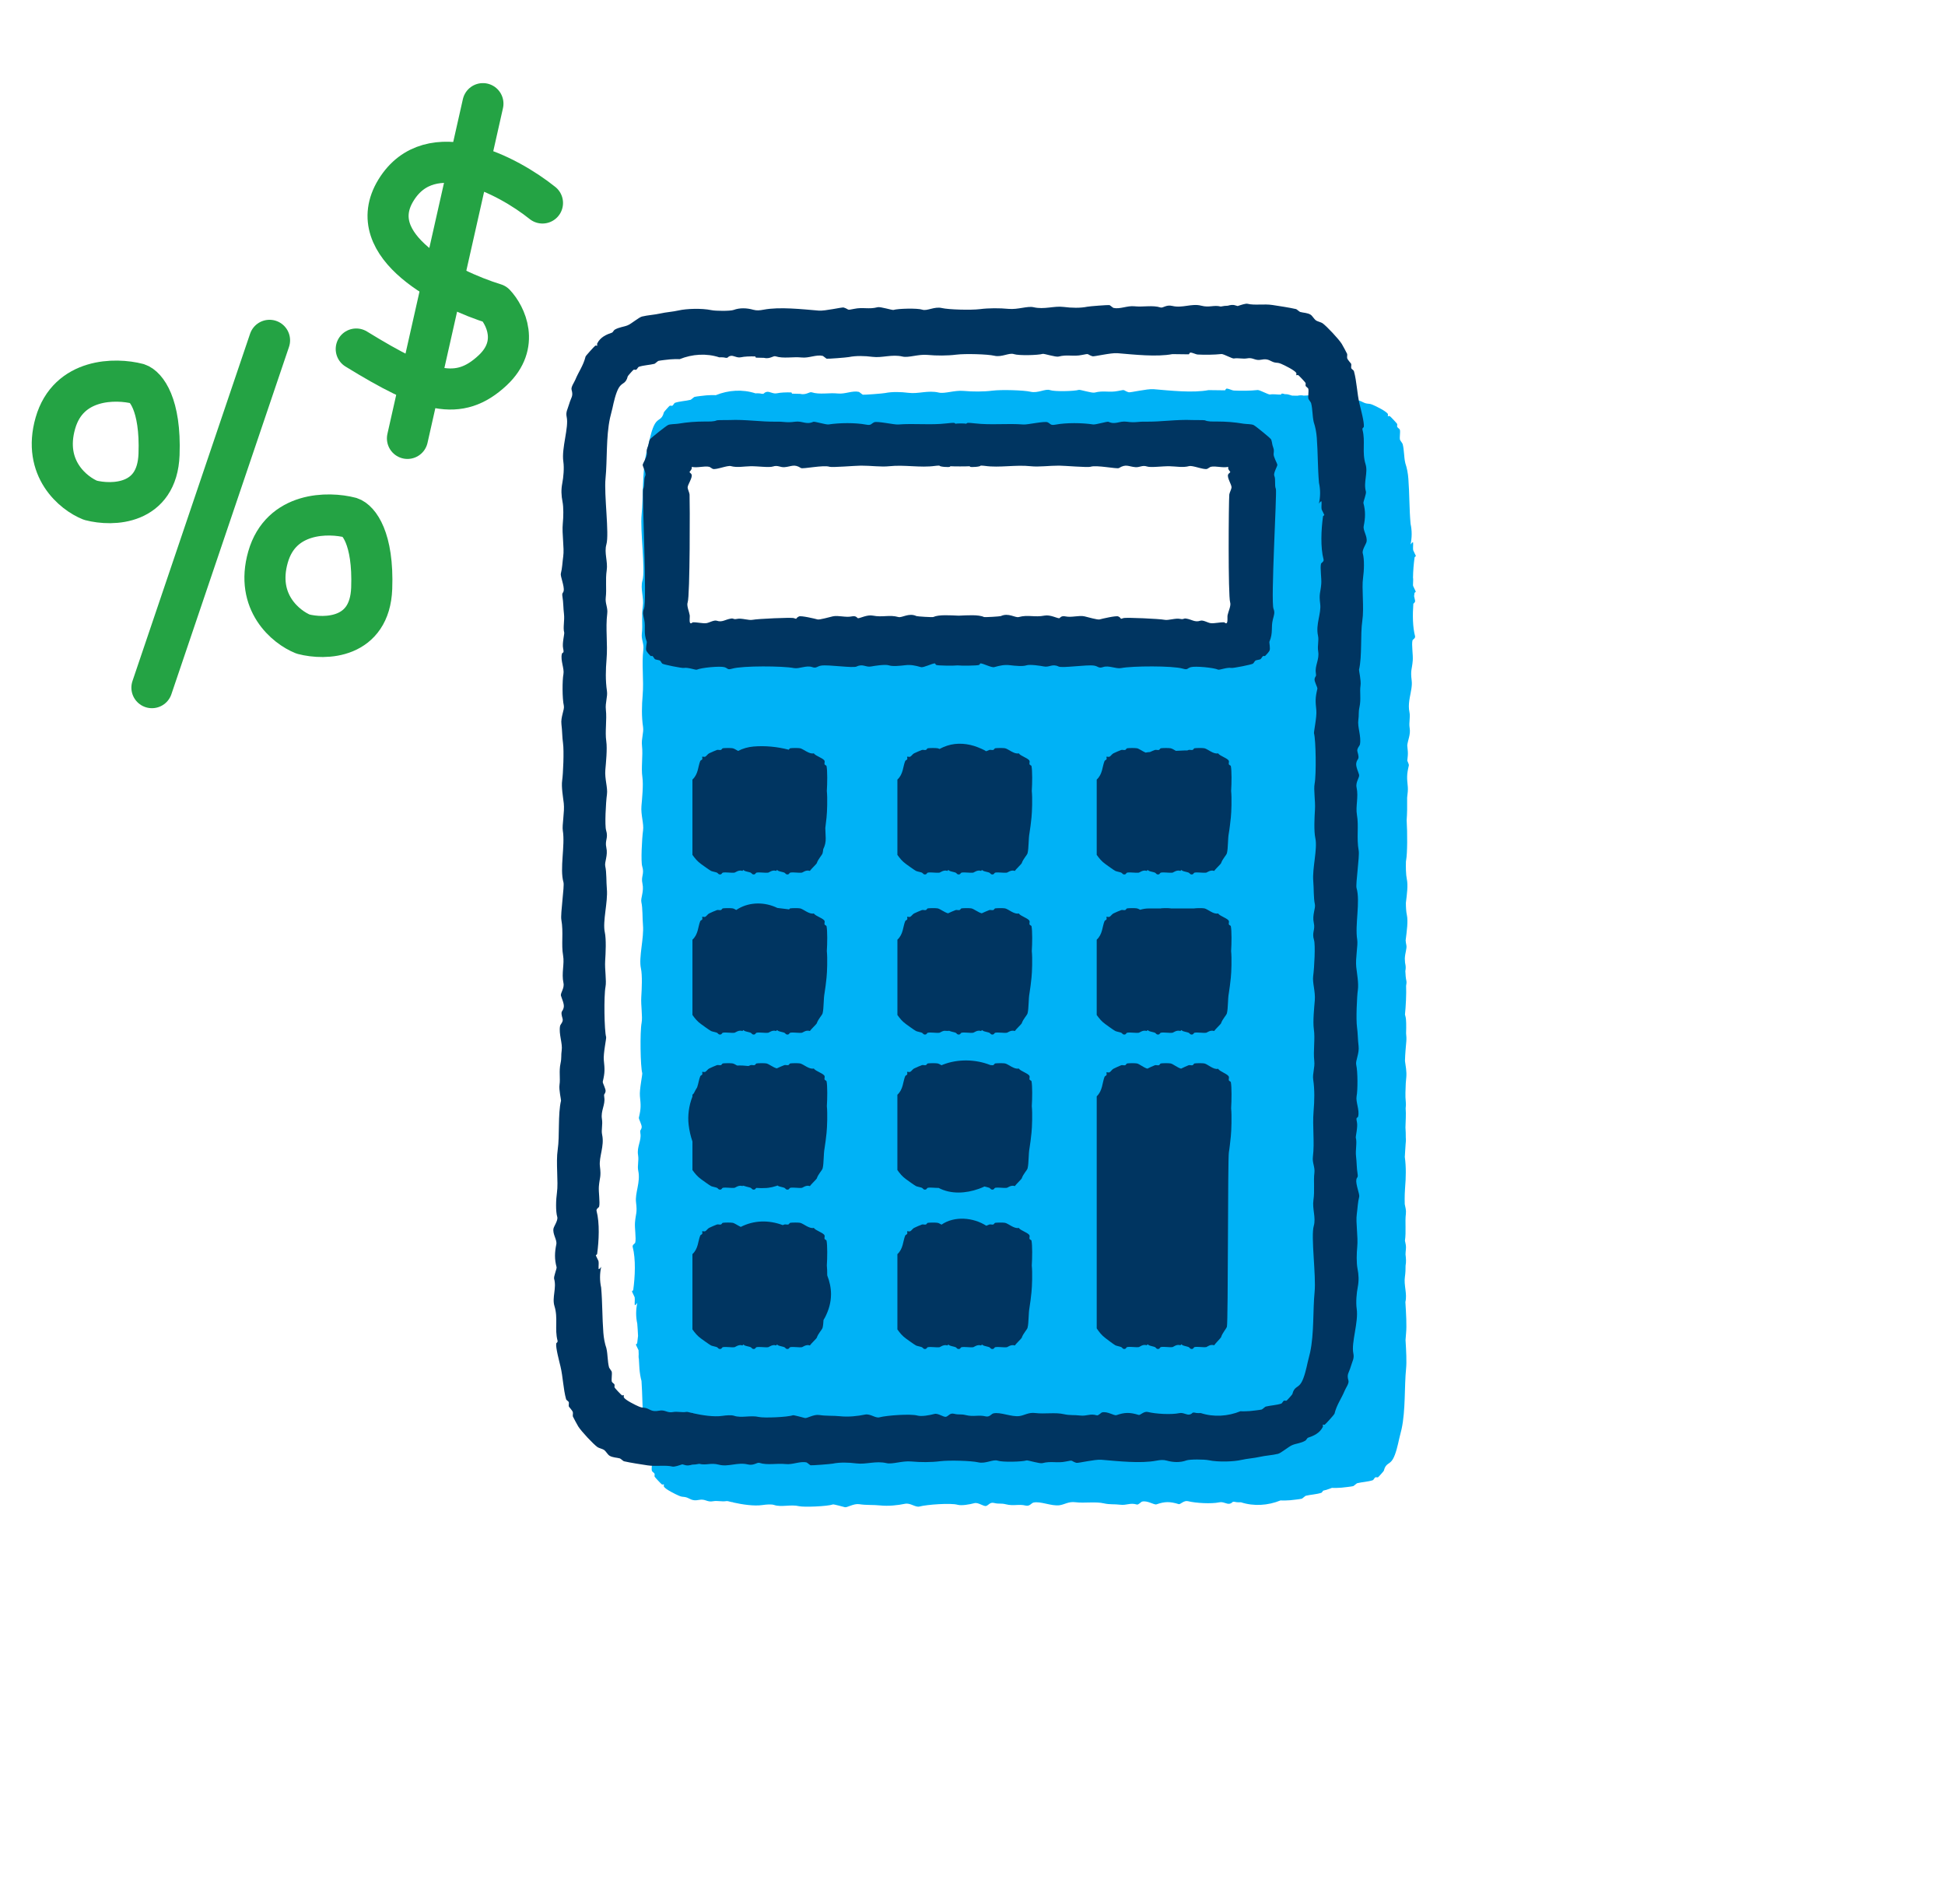 <svg width="142" height="139" viewBox="0 0 142 139" fill="none" xmlns="http://www.w3.org/2000/svg">
<g clip-path="url(#clip0_4151_908)">
<g clip-path="url(#clip1_4151_908)">
<path d="M103.163 42.657C103.163 42.646 103.163 42.633 103.162 42.622C103.162 42.48 103.182 42.324 103.166 42.189C103.164 42.189 103.161 42.189 103.16 42.189C103.167 41.666 103.213 41.139 103.276 40.687C103.282 40.647 103.371 40.616 103.37 40.582C103.37 40.557 103.182 40.209 103.173 40.164C103.143 39.993 103.187 39.77 103.165 39.587C103.087 39.581 103.028 39.691 102.978 39.755C103.09 39.247 103.091 38.741 102.982 38.234C102.885 37.141 102.906 36.039 102.821 34.944C102.791 34.548 102.721 34.169 102.6 33.813C102.489 33.34 102.523 32.866 102.404 32.412C102.392 32.366 102.217 32.139 102.209 32.1C102.166 31.893 102.25 31.554 102.2 31.366C102.184 31.308 102.022 31.216 102.006 31.158C101.987 31.094 102.021 31.013 102.003 30.949C101.992 30.909 101.521 30.408 101.469 30.377C101.424 30.35 101.344 30.398 101.326 30.378C101.308 30.359 101.35 30.27 101.324 30.22C101.223 30.028 100.478 29.66 100.216 29.549C99.978 29.448 99.935 29.493 99.737 29.448C99.435 29.38 99.301 29.139 98.778 29.247C98.29 29.347 98.189 29.062 97.725 29.152C97.429 29.208 97.064 29.104 96.769 29.16C96.65 29.183 96.054 28.843 95.874 28.834C95.653 28.858 95.416 28.872 95.179 28.88C95.065 28.852 94.927 28.845 94.736 28.884C94.731 28.885 94.726 28.886 94.721 28.887C94.587 28.887 94.457 28.884 94.333 28.88C94.162 28.837 94.027 28.76 93.803 28.774C93.725 28.747 93.648 28.726 93.576 28.73C93.55 28.757 93.528 28.782 93.512 28.805C93.255 28.812 92.968 28.751 92.727 28.798C92.609 28.821 92.012 28.481 91.832 28.471C91.267 28.532 90.599 28.535 90.097 28.509C89.919 28.499 89.712 28.358 89.533 28.368C89.487 28.416 89.453 28.458 89.442 28.493L88.234 28.478C87.081 28.696 85.443 28.512 84.216 28.41C83.756 28.372 82.514 28.67 82.402 28.636C81.959 28.498 82.233 28.41 81.636 28.538C80.993 28.675 80.564 28.486 79.916 28.658C79.725 28.709 78.853 28.432 78.766 28.459C78.438 28.562 77.011 28.597 76.663 28.478C76.308 28.357 75.78 28.726 75.23 28.596C74.749 28.483 73.114 28.434 72.456 28.517C71.802 28.599 71.016 28.597 70.352 28.536C69.689 28.474 68.969 28.759 68.537 28.657C67.754 28.472 67.049 28.767 66.338 28.677C65.762 28.604 65.13 28.588 64.617 28.692C64.446 28.727 63.078 28.832 62.993 28.813C62.96 28.805 62.736 28.613 62.704 28.606C62.23 28.498 61.695 28.781 61.175 28.725C60.535 28.656 59.838 28.824 59.261 28.638C59.087 28.582 58.856 28.862 58.402 28.75L57.823 28.736C57.812 28.701 57.796 28.673 57.778 28.647C57.384 28.635 56.997 28.651 56.725 28.709C56.418 28.773 56.196 28.551 55.959 28.611C55.703 28.676 55.864 28.81 55.483 28.72C55.437 28.71 55.266 28.708 55.153 28.713C54.218 28.407 53.181 28.471 52.256 28.848C52.143 28.833 51.668 28.848 51.563 28.861C51.379 28.882 50.878 28.931 50.704 28.973C50.671 28.981 50.452 29.178 50.419 29.185C50.049 29.277 49.647 29.284 49.275 29.405C49.222 29.423 49.139 29.599 49.087 29.617C49.028 29.636 48.954 29.599 48.895 29.619C48.867 29.628 48.479 30.063 48.471 30.094C48.325 30.683 48.059 30.521 47.812 30.939C47.593 31.31 47.441 32.002 47.353 32.411C47.306 32.631 47.219 32.926 47.172 33.146C46.874 34.541 46.978 36.215 46.845 37.552C46.726 38.745 47.128 41.596 46.906 42.374C46.733 42.981 47.026 43.627 46.93 44.261C46.826 44.96 46.936 45.63 46.86 46.254C46.808 46.674 47.023 46.986 46.971 47.406C46.834 48.523 47.015 49.603 46.918 50.761C46.855 51.507 46.834 52.305 46.948 53.068C47.01 53.489 46.812 53.92 46.87 54.431C46.953 55.178 46.796 56.028 46.9 56.737C46.982 57.3 46.874 58.329 46.831 58.835C46.776 59.483 47.017 60.128 46.949 60.617C46.865 61.216 46.781 62.895 46.886 63.238C47.065 63.814 46.782 63.962 46.903 64.496C47.034 65.084 46.755 65.558 46.825 65.859C46.928 66.313 46.895 67.005 46.942 67.536C47.026 68.477 46.619 69.891 46.791 70.682C46.904 71.199 46.855 72.192 46.818 72.779C46.779 73.401 46.928 74.215 46.842 74.666C46.714 75.333 46.754 77.87 46.889 78.335C46.916 78.426 46.673 79.542 46.719 80.013C46.785 80.684 46.808 80.892 46.643 81.586C46.617 81.695 46.892 82.129 46.844 82.319C46.783 82.557 46.706 82.445 46.754 82.738C46.841 83.268 46.484 83.715 46.583 84.312C46.654 84.744 46.518 85.1 46.597 85.465C46.778 86.295 46.347 87.083 46.436 87.773C46.536 88.566 46.413 88.565 46.359 89.242C46.326 89.649 46.454 90.387 46.378 90.709C46.359 90.788 46.148 90.864 46.191 91.025C46.425 91.912 46.364 93.21 46.231 94.17C46.225 94.211 46.136 94.241 46.137 94.276C46.137 94.301 46.325 94.649 46.334 94.694C46.364 94.865 46.32 95.088 46.341 95.27C46.418 95.276 46.476 95.171 46.526 95.107C46.526 95.109 46.526 95.112 46.527 95.114C46.416 95.618 46.416 96.122 46.525 96.623C46.551 96.921 46.568 97.221 46.582 97.52C46.564 97.705 46.543 97.884 46.519 98.053C46.513 98.094 46.424 98.124 46.425 98.159C46.425 98.183 46.595 98.497 46.619 98.567C46.622 98.662 46.626 98.759 46.629 98.854C46.624 98.957 46.618 99.06 46.629 99.153C46.633 99.153 46.636 99.153 46.64 99.153C46.652 99.406 46.665 99.661 46.684 99.914C46.709 100.224 46.757 100.525 46.835 100.812C46.904 101.805 46.896 102.802 46.973 103.796C47.004 104.191 47.073 104.571 47.194 104.927C47.305 105.399 47.271 105.874 47.39 106.328C47.402 106.374 47.577 106.6 47.585 106.64C47.628 106.846 47.544 107.186 47.594 107.374C47.61 107.432 47.772 107.524 47.788 107.582C47.806 107.646 47.773 107.727 47.791 107.791C47.802 107.83 48.273 108.332 48.325 108.363C48.37 108.39 48.45 108.342 48.468 108.362C48.486 108.381 48.444 108.469 48.47 108.519C48.571 108.712 49.316 109.08 49.578 109.191C49.816 109.292 49.859 109.247 50.057 109.292C50.359 109.36 50.493 109.6 51.016 109.493C51.504 109.393 51.605 109.677 52.069 109.588C52.365 109.531 52.73 109.636 53.025 109.579C53.102 109.565 53.209 109.599 53.323 109.628C53.385 109.644 53.448 109.658 53.511 109.661C53.522 109.668 53.534 109.673 53.544 109.681C54.178 109.824 55.053 109.958 55.654 109.868C55.943 109.825 56.322 109.795 56.514 109.861C57.043 110.041 57.727 109.806 58.333 109.949C58.681 110.032 60.402 109.968 60.817 109.821C60.869 109.803 61.63 110.007 61.68 110.023C61.832 110.072 62.323 109.742 62.73 109.804C63.267 109.887 63.748 109.84 64.26 109.895C64.852 109.959 65.547 109.885 66.075 109.774C66.466 109.693 66.833 110.053 67.13 109.974C67.671 109.83 69.414 109.706 69.901 109.844C70.199 109.929 70.777 109.825 71.142 109.728C71.426 109.653 71.815 109.993 72.005 109.93C72.179 109.872 72.277 109.642 72.576 109.715C72.954 109.808 73.061 109.717 73.438 109.812C74.006 109.955 74.372 109.78 74.874 109.903C75.178 109.978 75.295 109.725 75.444 109.688C75.949 109.563 76.776 109.966 77.359 109.88C77.724 109.826 78.019 109.598 78.504 109.66C79.186 109.746 79.967 109.596 80.608 109.746C81.01 109.84 81.362 109.79 81.756 109.84C82.28 109.906 82.487 109.678 83 109.828C83.114 109.862 83.308 109.632 83.379 109.615C83.779 109.516 84.261 109.874 84.433 109.815C85.035 109.608 85.398 109.598 86.059 109.8C86.174 109.835 86.43 109.512 86.726 109.584C87.308 109.727 88.432 109.792 89.022 109.668C89.328 109.603 89.551 109.825 89.788 109.766C90.044 109.7 89.883 109.567 90.264 109.656C90.309 109.667 90.48 109.669 90.594 109.664C91.529 109.969 92.566 109.906 93.491 109.528C93.603 109.544 94.079 109.528 94.184 109.516C94.367 109.495 94.869 109.446 95.043 109.403C95.076 109.396 95.295 109.199 95.327 109.191C95.698 109.1 96.1 109.092 96.472 108.971C96.507 108.959 96.556 108.877 96.6 108.817C96.669 108.801 96.737 108.783 96.804 108.763C96.82 108.763 96.837 108.763 96.852 108.758C96.855 108.758 96.861 108.752 96.868 108.744C96.995 108.705 97.121 108.661 97.244 108.611C97.357 108.626 97.832 108.611 97.937 108.598C98.121 108.576 98.622 108.528 98.796 108.486C98.829 108.478 99.048 108.281 99.081 108.273C99.451 108.182 99.853 108.174 100.225 108.053C100.278 108.036 100.36 107.859 100.413 107.842C100.472 107.823 100.546 107.859 100.605 107.84C100.633 107.83 101.021 107.396 101.029 107.364C101.175 106.775 101.441 106.938 101.687 106.52C101.907 106.149 102.059 105.457 102.147 105.048C102.194 104.828 102.281 104.533 102.328 104.313C102.626 102.917 102.522 101.243 102.655 99.907C102.705 99.409 102.664 98.624 102.615 97.821C102.625 97.645 102.638 97.473 102.655 97.307C102.708 96.772 102.657 95.906 102.604 95.041C102.751 94.447 102.476 93.818 102.57 93.199C102.611 92.923 102.619 92.651 102.618 92.385C102.671 92.12 102.647 91.849 102.614 91.574C102.618 91.45 102.625 91.327 102.64 91.206C102.669 90.974 102.617 90.776 102.572 90.575C102.671 89.884 102.564 89.221 102.64 88.605C102.671 88.346 102.603 88.129 102.557 87.901C102.551 87.66 102.549 87.418 102.557 87.173C102.569 87.031 102.575 86.888 102.579 86.747C102.58 86.731 102.581 86.715 102.583 86.698C102.644 85.974 102.665 85.199 102.562 84.457C102.567 84.337 102.573 84.218 102.583 84.097C102.598 83.913 102.612 83.724 102.62 83.534C102.64 83.377 102.65 83.215 102.633 83.044C102.635 82.797 102.627 82.549 102.609 82.303C102.62 81.83 102.66 81.349 102.623 80.91C102.642 80.756 102.65 80.596 102.632 80.427C102.584 79.995 102.617 79.528 102.632 79.075C102.646 78.903 102.661 78.748 102.671 78.624C102.706 78.216 102.623 77.811 102.574 77.444C102.585 76.934 102.643 76.362 102.671 76.023C102.689 75.823 102.677 75.624 102.655 75.43C102.673 74.894 102.668 74.393 102.615 74.222C102.596 74.163 102.584 74.109 102.574 74.059C102.633 73.508 102.684 72.516 102.656 71.962C102.683 71.823 102.699 71.702 102.676 71.601C102.63 71.399 102.612 71.148 102.6 70.887C102.627 70.74 102.647 70.585 102.597 70.363C102.59 70.329 102.584 70.297 102.579 70.264C102.575 70.166 102.57 70.071 102.563 69.979C102.575 69.567 102.728 69.232 102.675 68.998C102.651 68.894 102.635 68.775 102.623 68.65C102.706 67.959 102.814 67.254 102.709 66.777C102.66 66.554 102.642 66.242 102.64 65.911C102.719 65.265 102.806 64.621 102.709 64.176C102.691 64.092 102.677 63.996 102.667 63.891C102.659 63.77 102.65 63.649 102.644 63.533C102.637 63.325 102.638 63.104 102.644 62.887C102.647 62.854 102.652 62.824 102.658 62.794C102.751 62.306 102.755 60.814 102.697 59.869C102.731 59.454 102.742 58.828 102.732 58.226C102.771 57.934 102.799 57.637 102.781 57.447C102.715 56.776 102.692 56.567 102.857 55.873C102.87 55.818 102.805 55.678 102.744 55.529C102.777 55.27 102.797 55.016 102.781 54.846C102.764 54.675 102.75 54.534 102.741 54.408C102.786 54.005 102.995 53.625 102.916 53.148C102.845 52.717 102.981 52.36 102.902 51.995C102.839 51.701 102.851 51.413 102.89 51.132C102.906 51.06 102.918 50.987 102.926 50.911C103.003 50.48 103.112 50.069 103.064 49.687C102.964 48.894 103.087 48.895 103.141 48.219C103.174 47.812 103.046 47.074 103.122 46.752C103.141 46.673 103.352 46.597 103.309 46.435C103.134 45.773 103.124 44.881 103.185 44.072C103.251 44.013 103.338 43.943 103.309 43.834C103.283 43.733 103.26 43.626 103.24 43.514C103.25 43.438 103.259 43.364 103.269 43.291C103.275 43.25 103.364 43.219 103.363 43.185C103.363 43.16 103.175 42.812 103.166 42.767C103.161 42.732 103.158 42.696 103.157 42.658L103.163 42.657ZM91.182 45.132C91.268 45.432 91.03 45.992 90.98 46.312C90.945 46.54 91.062 47.304 90.728 46.961C90.401 46.931 89.954 47.082 89.647 47.032C89.433 46.997 89.074 46.725 88.853 46.813C88.43 46.982 88.203 46.697 87.751 46.614C87.531 46.574 87.579 46.72 87.287 46.644C86.921 46.549 86.369 46.806 86.053 46.725C85.726 46.64 83.066 46.489 82.862 46.573C82.54 46.704 82.78 46.598 82.465 46.419C82.305 46.328 81.223 46.625 81.009 46.694C80.852 46.745 80.095 46.482 79.829 46.41C79.405 46.298 78.821 46.537 78.357 46.416C77.995 46.322 77.929 46.581 77.862 46.584C77.702 46.592 77.163 46.243 76.725 46.342C75.933 46.522 75.442 46.238 74.717 46.473C74.442 46.562 73.915 46.056 73.318 46.385C73.253 46.42 72.067 46.506 72.003 46.47C71.585 46.235 70.695 46.314 70.031 46.347C69.37 46.314 68.481 46.235 68.056 46.47C67.992 46.506 66.808 46.42 66.744 46.385C66.158 46.056 65.614 46.562 65.342 46.473C64.624 46.238 64.124 46.522 63.338 46.342C62.904 46.242 62.353 46.591 62.193 46.584C62.127 46.58 62.069 46.322 61.704 46.416C61.236 46.536 60.661 46.298 60.232 46.41C59.963 46.481 59.197 46.745 59.043 46.694C58.831 46.624 57.76 46.328 57.596 46.419C57.275 46.599 57.511 46.704 57.193 46.573C56.991 46.49 54.327 46.64 53.997 46.725C53.679 46.806 53.135 46.549 52.765 46.644C52.471 46.719 52.525 46.574 52.303 46.614C51.847 46.696 51.611 46.981 51.194 46.813C50.976 46.725 50.607 46.997 50.392 47.032C50.084 47.083 49.642 46.931 49.313 46.961C48.968 47.304 49.112 46.54 49.084 46.312C49.045 45.992 48.826 45.432 48.922 45.132C49.11 44.549 49.1 35.907 49.071 35.25C49.065 35.101 48.93 34.774 48.921 34.621C48.906 34.359 49.326 33.705 49.228 33.41C49.2 33.327 49.062 33.218 49.066 33.181C49.07 33.154 49.298 32.931 49.24 32.712C49.661 32.84 50.221 32.603 50.611 32.713C50.658 32.726 50.84 32.889 50.891 32.905C51.163 32.992 52.025 32.559 52.293 32.647C52.766 32.8 53.295 32.669 53.814 32.657C54.386 32.645 55.264 32.797 55.562 32.682C55.95 32.533 56.118 32.773 56.469 32.741C57.009 32.691 57.209 32.416 57.755 32.823C57.893 32.927 59.516 32.521 59.975 32.705C60.172 32.785 62.001 32.603 62.42 32.601C63.175 32.597 63.984 32.737 64.623 32.656C65.823 32.504 67.044 32.816 68.202 32.625C68.311 32.607 68.422 32.6 68.533 32.599C68.544 32.718 69.275 32.755 69.333 32.714C69.351 32.701 69.37 32.681 69.391 32.658C69.647 32.681 70.622 32.681 70.88 32.658C70.9 32.681 70.918 32.701 70.936 32.714C70.992 32.755 71.725 32.718 71.739 32.599C71.851 32.599 71.962 32.607 72.07 32.625C73.221 32.816 74.454 32.504 75.648 32.656C76.285 32.737 77.098 32.599 77.852 32.601C78.27 32.603 80.094 32.785 80.294 32.705C80.758 32.521 82.368 32.927 82.51 32.823C83.07 32.416 83.26 32.69 83.798 32.741C84.149 32.773 84.325 32.533 84.707 32.682C85.001 32.797 85.884 32.644 86.456 32.657C86.975 32.669 87.5 32.8 87.977 32.647C88.247 32.559 89.095 32.992 89.37 32.905C89.421 32.889 89.61 32.725 89.657 32.713C90.051 32.603 90.602 32.84 91.027 32.712C90.962 32.931 91.183 33.155 91.185 33.181C91.189 33.218 91.046 33.326 91.016 33.41C90.907 33.703 91.305 34.359 91.281 34.621C91.266 34.774 91.12 35.101 91.109 35.25C91.057 35.908 91.008 44.549 91.175 45.132H91.182Z" fill="#00B2F6"/>
<path d="M99.562 38.401C99.683 37.796 99.701 37.332 99.541 36.725C99.517 36.635 99.767 36.041 99.722 35.884C99.527 35.211 99.889 34.51 99.697 33.892C99.421 33.009 99.698 32.226 99.474 31.378C99.437 31.241 99.558 31.21 99.567 31.168C99.623 30.877 99.338 29.826 99.258 29.493C99.071 28.712 99.061 27.869 98.845 27.086C98.829 27.027 98.667 26.935 98.651 26.878C98.628 26.79 98.671 26.653 98.647 26.564C98.639 26.531 98.387 26.27 98.355 26.147C98.332 26.058 98.374 25.921 98.351 25.833C98.341 25.792 98.008 25.18 97.959 25.103C97.743 24.755 96.865 23.817 96.554 23.595C96.457 23.526 96.17 23.459 96.073 23.389C95.941 23.295 95.813 23.055 95.685 22.973C95.457 22.828 95.154 22.839 94.917 22.771C94.875 22.758 94.663 22.572 94.628 22.564C94.101 22.444 93.427 22.347 92.903 22.265C92.29 22.17 91.596 22.303 91.085 22.177C90.94 22.141 90.596 22.264 90.361 22.341C90.3 22.327 90.24 22.311 90.182 22.291C89.999 22.229 89.807 22.268 89.638 22.317C89.478 22.316 89.32 22.338 89.128 22.377C88.604 22.245 88.308 22.474 87.695 22.314C86.999 22.133 86.325 22.512 85.592 22.333C85.137 22.223 84.906 22.503 84.733 22.446C84.156 22.259 83.459 22.427 82.819 22.358C82.3 22.302 81.764 22.585 81.291 22.477C81.258 22.47 81.034 22.278 81.001 22.271C80.916 22.252 79.547 22.355 79.377 22.391C78.864 22.497 78.232 22.48 77.656 22.406C76.945 22.316 76.241 22.611 75.457 22.427C75.025 22.325 74.305 22.61 73.642 22.548C72.978 22.485 72.192 22.484 71.538 22.567C70.88 22.649 69.246 22.601 68.764 22.487C68.214 22.357 67.685 22.726 67.332 22.605C66.983 22.486 65.557 22.522 65.228 22.625C65.142 22.651 64.269 22.375 64.078 22.426C63.43 22.598 63.002 22.408 62.358 22.546C61.76 22.674 62.034 22.585 61.592 22.448C61.482 22.413 60.238 22.712 59.778 22.674C58.551 22.572 56.913 22.387 55.76 22.605C55.468 22.66 55.247 22.683 54.995 22.612C54.532 22.481 54.018 22.456 53.561 22.625C53.32 22.715 52.256 22.707 51.935 22.64C51.223 22.491 50.105 22.532 49.544 22.662C49.11 22.762 48.637 22.786 48.209 22.884C47.784 22.981 47.28 23.005 46.873 23.106C46.647 23.162 46.099 23.633 45.83 23.745C45.531 23.869 45.212 23.874 44.877 24.068C44.813 24.105 44.739 24.262 44.689 24.279C44.274 24.418 43.83 24.608 43.599 25.076C43.574 25.126 43.618 25.213 43.601 25.233C43.584 25.253 43.502 25.206 43.458 25.234C43.398 25.272 42.764 25.973 42.751 26.027C42.582 26.706 42.245 27.128 42.007 27.712C41.926 27.91 41.673 28.251 41.729 28.448C41.871 28.936 41.7 28.984 41.551 29.498C41.438 29.89 41.292 30.072 41.373 30.443C41.539 31.207 40.984 32.716 41.128 33.695C41.198 34.173 41.135 34.84 41.052 35.268C40.96 35.749 40.977 36.162 41.069 36.631C41.15 37.038 41.135 37.753 41.089 38.203C41.013 38.975 41.209 39.988 41.12 40.614C41.06 41.037 41.051 41.472 40.945 41.873C40.897 42.055 41.215 42.788 41.153 43.129C41.117 43.32 41.013 43.243 41.062 43.549C41.137 44.007 41.12 44.373 41.174 44.806C41.233 45.283 41.09 45.822 41.191 46.169C41.221 46.27 41.032 46.961 41.111 47.323C41.208 47.769 41.063 47.562 41.02 47.742C40.909 48.21 41.21 48.81 41.135 49.209C41.049 49.654 41.044 50.986 41.164 51.515C41.229 51.8 40.922 52.337 40.99 52.88C41.051 53.355 41.041 53.816 41.104 54.241C41.187 54.813 41.111 56.517 41.043 56.967C40.972 57.442 41.113 58.222 41.16 58.643C41.23 59.272 41.024 60.235 41.09 60.636C41.268 61.718 40.851 63.422 41.138 64.409C41.218 64.682 40.907 66.718 40.982 67.136C41.15 68.075 40.964 68.925 41.111 69.756C41.219 70.374 40.983 71.041 41.136 71.748C41.225 72.159 40.894 72.479 40.957 72.693C41.019 72.907 41.205 73.288 41.158 73.53C41.085 73.919 40.883 73.713 41.074 74.37C41.138 74.59 40.912 74.775 40.889 74.896C40.781 75.487 41.085 76.167 41.008 76.677C40.951 77.054 41.013 77.207 40.924 77.622C40.797 78.208 40.921 78.708 40.848 79.195C40.795 79.548 40.972 80.289 40.959 80.347C40.722 81.34 40.867 82.906 40.718 83.914C40.574 84.879 40.775 86.272 40.662 87.059C40.589 87.565 40.557 88.402 40.685 88.84C40.754 89.077 40.44 89.52 40.409 89.681C40.33 90.093 40.682 90.499 40.615 90.832C40.494 91.438 40.475 91.902 40.636 92.509C40.66 92.599 40.41 93.193 40.455 93.35C40.65 94.022 40.288 94.724 40.48 95.342C40.756 96.225 40.479 97.008 40.703 97.856C40.74 97.993 40.618 98.024 40.61 98.066C40.554 98.357 40.839 99.407 40.918 99.741C41.106 100.522 41.115 101.365 41.331 102.148C41.348 102.206 41.51 102.299 41.526 102.355C41.549 102.444 41.506 102.581 41.529 102.67C41.538 102.703 41.79 102.964 41.822 103.087C41.845 103.176 41.802 103.312 41.825 103.401C41.836 103.442 42.168 104.053 42.218 104.131C42.434 104.479 43.312 105.417 43.623 105.639C43.72 105.708 44.007 105.774 44.104 105.844C44.236 105.939 44.364 106.179 44.492 106.26C44.72 106.406 45.023 106.395 45.26 106.463C45.302 106.476 45.513 106.662 45.549 106.67C46.075 106.79 46.75 106.887 47.274 106.969C47.887 107.064 48.581 106.931 49.092 107.057C49.237 107.093 49.582 106.97 49.816 106.893C49.877 106.907 49.937 106.923 49.995 106.943C50.178 107.005 50.37 106.966 50.539 106.917C50.699 106.918 50.857 106.896 51.049 106.857C51.573 106.989 51.869 106.76 52.482 106.92C53.178 107.101 53.852 106.722 54.585 106.9C55.04 107.011 55.271 106.731 55.444 106.788C56.021 106.974 56.718 106.806 57.357 106.875C57.876 106.932 58.413 106.649 58.886 106.756C58.919 106.764 59.143 106.956 59.175 106.963C59.261 106.982 60.629 106.878 60.799 106.843C61.312 106.737 61.945 106.753 62.52 106.827C63.231 106.918 63.936 106.623 64.72 106.807C65.151 106.909 65.872 106.624 66.535 106.686C67.199 106.749 67.985 106.75 68.638 106.667C69.297 106.584 70.931 106.633 71.412 106.747C71.963 106.876 72.492 106.507 72.845 106.628C73.194 106.748 74.62 106.712 74.949 106.609C75.035 106.582 75.908 106.859 76.099 106.808C76.746 106.636 77.175 106.825 77.819 106.688C78.417 106.56 78.143 106.649 78.585 106.786C78.695 106.821 79.939 106.522 80.399 106.56C81.626 106.662 83.263 106.847 84.416 106.628C84.709 106.574 84.93 106.551 85.181 106.622C85.644 106.752 86.159 106.777 86.616 106.608C86.857 106.519 87.921 106.527 88.242 106.594C88.954 106.743 90.071 106.702 90.632 106.572C91.067 106.472 91.54 106.448 91.968 106.35C92.393 106.253 92.896 106.229 93.304 106.128C93.53 106.072 94.077 105.601 94.347 105.489C94.646 105.365 94.965 105.36 95.3 105.166C95.364 105.129 95.438 104.972 95.488 104.955C95.903 104.816 96.347 104.626 96.578 104.158C96.603 104.108 96.558 104.021 96.576 104C96.593 103.98 96.675 104.027 96.719 103.999C96.778 103.962 97.413 103.261 97.426 103.207C97.595 102.527 97.931 102.106 98.17 101.522C98.251 101.323 98.504 100.983 98.448 100.786C98.305 100.298 98.476 100.25 98.625 99.736C98.739 99.344 98.885 99.161 98.804 98.79C98.638 98.026 99.193 96.518 99.049 95.539C98.979 95.061 99.042 94.394 99.125 93.966C99.217 93.484 99.2 93.072 99.108 92.603C99.027 92.196 99.042 91.481 99.088 91.031C99.164 90.259 98.967 89.246 99.057 88.62C99.117 88.197 99.126 87.762 99.232 87.361C99.28 87.179 98.962 86.446 99.024 86.105C99.06 85.913 99.164 85.99 99.114 85.685C99.039 85.227 99.057 84.861 99.003 84.428C98.943 83.95 99.087 83.412 98.986 83.065C98.956 82.963 99.145 82.272 99.066 81.911C98.969 81.464 99.113 81.672 99.157 81.491C99.268 81.023 98.966 80.424 99.042 80.025C99.128 79.58 99.133 78.248 99.013 77.719C98.948 77.433 99.255 76.897 99.186 76.354C99.126 75.879 99.135 75.417 99.073 74.993C98.99 74.421 99.066 72.717 99.134 72.267C99.205 71.792 99.062 71.012 99.016 70.591C98.947 69.961 99.153 68.999 99.087 68.598C98.909 67.516 99.326 65.812 99.038 64.824C98.959 64.552 99.27 62.515 99.195 62.097C99.027 61.16 99.212 60.309 99.066 59.478C98.958 58.86 99.194 58.192 99.041 57.486C98.952 57.075 99.283 56.755 99.22 56.541C99.158 56.326 98.972 55.946 99.018 55.704C99.092 55.314 99.294 55.521 99.103 54.864C99.038 54.644 99.265 54.458 99.287 54.338C99.396 53.747 99.092 53.067 99.169 52.557C99.226 52.18 99.163 52.027 99.253 51.612C99.38 51.026 99.256 50.526 99.329 50.039C99.382 49.685 99.205 48.945 99.218 48.887C99.455 47.894 99.309 46.328 99.459 45.32C99.603 44.355 99.402 42.962 99.515 42.174C99.588 41.668 99.62 40.831 99.492 40.392C99.423 40.156 99.737 39.713 99.768 39.552C99.847 39.139 99.495 38.734 99.562 38.401V38.401ZM86.799 25.864C86.809 25.83 86.844 25.787 86.89 25.739C87.069 25.729 87.276 25.87 87.454 25.88C87.955 25.907 88.623 25.903 89.189 25.843C89.368 25.852 89.965 26.191 90.084 26.169C90.38 26.113 90.744 26.217 91.04 26.161C91.504 26.071 91.605 26.356 92.093 26.256C92.616 26.148 92.75 26.388 93.052 26.457C93.249 26.502 93.293 26.457 93.532 26.558C93.793 26.668 94.54 27.037 94.639 27.229C94.665 27.278 94.623 27.366 94.641 27.387C94.66 27.406 94.739 27.358 94.785 27.386C94.837 27.416 95.307 27.918 95.318 27.957C95.335 28.022 95.302 28.103 95.321 28.167C95.337 28.226 95.499 28.318 95.515 28.375C95.565 28.562 95.481 28.902 95.525 29.109C95.533 29.148 95.708 29.376 95.719 29.421C95.839 29.875 95.804 30.349 95.915 30.822C96.036 31.177 96.105 31.557 96.136 31.953C96.22 33.048 96.2 34.15 96.296 35.243C96.406 35.748 96.405 36.256 96.292 36.764C96.342 36.7 96.402 36.59 96.48 36.596C96.501 36.778 96.457 37.002 96.487 37.173C96.495 37.218 96.683 37.565 96.684 37.59C96.684 37.625 96.596 37.656 96.59 37.696C96.457 38.656 96.396 39.954 96.63 40.841C96.673 41.003 96.462 41.079 96.443 41.157C96.366 41.479 96.495 42.218 96.462 42.625C96.407 43.301 96.284 43.3 96.385 44.093C96.473 44.784 96.043 45.572 96.224 46.401C96.304 46.766 96.167 47.123 96.238 47.554C96.337 48.152 95.98 48.599 96.067 49.128C96.115 49.421 96.038 49.311 95.977 49.548C95.929 49.737 96.204 50.172 96.178 50.28C96.013 50.974 96.036 51.182 96.102 51.853C96.149 52.324 95.906 53.441 95.932 53.532C96.067 53.997 96.106 56.534 95.979 57.201C95.892 57.651 96.042 58.464 96.003 59.088C95.966 59.674 95.918 60.668 96.03 61.184C96.202 61.975 95.794 63.391 95.879 64.331C95.926 64.861 95.894 65.554 95.996 66.006C96.064 66.308 95.787 66.782 95.918 67.37C96.038 67.903 95.756 68.051 95.935 68.628C96.041 68.971 95.956 70.649 95.872 71.249C95.805 71.736 96.045 72.382 95.99 73.031C95.948 73.537 95.84 74.565 95.921 75.128C96.025 75.837 95.868 76.688 95.951 77.434C96.008 77.946 95.811 78.378 95.873 78.798C95.987 79.56 95.966 80.358 95.903 81.104C95.806 82.263 95.988 83.342 95.85 84.46C95.798 84.879 96.012 85.192 95.961 85.612C95.885 86.234 95.995 86.906 95.891 87.605C95.795 88.239 96.088 88.885 95.915 89.492C95.693 90.269 96.095 93.12 95.976 94.314C95.843 95.65 95.948 97.324 95.65 98.719C95.603 98.939 95.516 99.234 95.469 99.454C95.381 99.864 95.228 100.555 95.009 100.926C94.763 101.344 94.497 101.182 94.351 101.771C94.344 101.803 93.956 102.237 93.927 102.247C93.869 102.266 93.795 102.229 93.736 102.249C93.683 102.266 93.601 102.443 93.548 102.46C93.176 102.581 92.774 102.589 92.403 102.68C92.371 102.688 92.152 102.885 92.119 102.892C91.945 102.936 91.444 102.984 91.26 103.005C91.155 103.017 90.68 103.033 90.567 103.017C89.642 103.395 88.606 103.458 87.67 103.153C87.558 103.158 87.386 103.156 87.341 103.145C86.959 103.055 87.12 103.189 86.864 103.255C86.627 103.315 86.404 103.092 86.098 103.157C85.508 103.281 84.385 103.216 83.802 103.073C83.507 103 83.25 103.324 83.136 103.289C82.475 103.087 82.112 103.097 81.51 103.304C81.338 103.363 80.854 103.005 80.456 103.104C80.385 103.121 80.19 103.351 80.076 103.317C79.563 103.167 79.357 103.395 78.833 103.329C78.438 103.279 78.086 103.329 77.684 103.235C77.043 103.084 76.262 103.236 75.58 103.149C75.094 103.088 74.8 103.315 74.436 103.369C73.852 103.455 73.025 103.052 72.52 103.177C72.371 103.213 72.253 103.467 71.95 103.392C71.448 103.268 71.083 103.443 70.514 103.301C70.137 103.206 70.031 103.297 69.652 103.204C69.352 103.13 69.255 103.361 69.081 103.419C68.891 103.482 68.501 103.142 68.219 103.217C67.853 103.314 67.275 103.418 66.977 103.334C66.49 103.196 64.747 103.319 64.206 103.463C63.909 103.542 63.542 103.181 63.152 103.263C62.622 103.375 61.928 103.449 61.337 103.384C60.824 103.33 60.342 103.376 59.806 103.293C59.4 103.231 58.908 103.561 58.757 103.512C58.706 103.496 57.946 103.292 57.894 103.31C57.478 103.458 55.758 103.52 55.409 103.438C54.803 103.295 54.119 103.532 53.591 103.35C53.4 103.285 53.02 103.314 52.73 103.358C52.129 103.447 51.255 103.313 50.62 103.17C50.609 103.163 50.597 103.158 50.586 103.15C50.523 103.146 50.46 103.133 50.399 103.117C50.284 103.089 50.178 103.054 50.101 103.068C49.805 103.125 49.441 103.02 49.145 103.077C48.681 103.166 48.58 102.882 48.092 102.982C47.569 103.089 47.434 102.849 47.133 102.781C46.935 102.736 46.891 102.781 46.653 102.68C46.392 102.57 45.645 102.201 45.545 102.008C45.519 101.959 45.561 101.871 45.543 101.851C45.525 101.832 45.445 101.88 45.4 101.852C45.348 101.821 44.877 101.32 44.867 101.28C44.849 101.216 44.882 101.135 44.864 101.071C44.847 101.012 44.685 100.92 44.67 100.863C44.62 100.676 44.703 100.336 44.66 100.129C44.651 100.09 44.477 99.862 44.465 99.817C44.346 99.363 44.38 98.888 44.27 98.416C44.149 98.06 44.08 97.681 44.049 97.285C43.964 96.189 43.985 95.088 43.889 93.995C43.779 93.489 43.78 92.982 43.892 92.473C43.842 92.538 43.783 92.647 43.705 92.642C43.684 92.46 43.728 92.236 43.697 92.065C43.69 92.02 43.501 91.673 43.5 91.647C43.5 91.612 43.589 91.582 43.594 91.541C43.728 90.581 43.788 89.283 43.554 88.396C43.512 88.235 43.722 88.159 43.741 88.08C43.818 87.758 43.69 87.019 43.722 86.613C43.777 85.936 43.9 85.937 43.799 85.145C43.712 84.454 44.141 83.666 43.961 82.837C43.881 82.471 44.017 82.115 43.946 81.683C43.847 81.086 44.205 80.639 44.117 80.109C44.069 79.816 44.147 79.927 44.208 79.69C44.255 79.5 43.981 79.066 44.007 78.957C44.172 78.264 44.149 78.055 44.083 77.384C44.035 76.913 44.279 75.797 44.253 75.706C44.117 75.241 44.079 72.704 44.206 72.037C44.292 71.586 44.142 70.773 44.181 70.15C44.219 69.564 44.267 68.57 44.155 68.053C43.983 67.262 44.39 65.847 44.306 64.907C44.258 64.377 44.291 63.684 44.188 63.231C44.12 62.929 44.398 62.456 44.266 61.868C44.147 61.334 44.428 61.187 44.25 60.61C44.143 60.267 44.229 58.588 44.312 57.989C44.38 57.501 44.139 56.856 44.194 56.207C44.236 55.701 44.345 54.672 44.263 54.109C44.159 53.4 44.317 52.55 44.233 51.803C44.177 51.292 44.374 50.86 44.311 50.44C44.198 49.678 44.219 48.879 44.282 48.134C44.379 46.975 44.197 45.896 44.334 44.778C44.386 44.358 44.173 44.046 44.224 43.626C44.3 43.003 44.189 42.332 44.294 41.633C44.389 40.999 44.097 40.353 44.27 39.746C44.492 38.968 44.089 36.117 44.208 34.924C44.342 33.587 44.236 31.913 44.534 30.518C44.581 30.298 44.669 30.003 44.716 29.783C44.803 29.374 44.956 28.683 45.175 28.311C45.422 27.893 45.687 28.055 45.833 27.466C45.841 27.435 46.228 27 46.257 26.991C46.316 26.972 46.39 27.008 46.448 26.989C46.501 26.972 46.584 26.795 46.637 26.777C47.008 26.656 47.41 26.649 47.781 26.558C47.814 26.55 48.033 26.353 48.066 26.345C48.239 26.302 48.741 26.254 48.925 26.233C49.029 26.22 49.505 26.205 49.617 26.22C50.543 25.843 51.579 25.779 52.514 26.085C52.627 26.08 52.799 26.082 52.844 26.092C53.226 26.183 53.064 26.048 53.321 25.983C53.557 25.922 53.78 26.145 54.087 26.081C54.359 26.023 54.746 26.007 55.14 26.019C55.158 26.045 55.173 26.074 55.185 26.108L55.763 26.122C56.218 26.233 56.449 25.953 56.622 26.01C57.199 26.196 57.895 26.028 58.535 26.097C59.054 26.154 59.591 25.87 60.064 25.978C60.097 25.986 60.321 26.178 60.353 26.185C60.439 26.204 61.807 26.1 61.977 26.064C62.491 25.959 63.123 25.975 63.698 26.049C64.409 26.14 65.114 25.845 65.898 26.029C66.329 26.131 67.05 25.845 67.713 25.908C68.377 25.97 69.163 25.971 69.817 25.889C70.475 25.806 72.109 25.855 72.591 25.968C73.141 26.098 73.67 25.729 74.023 25.85C74.372 25.969 75.798 25.934 76.127 25.831C76.213 25.804 77.086 26.081 77.277 26.03C77.925 25.858 78.353 26.047 78.997 25.91C79.595 25.782 79.321 25.87 79.763 26.008C79.873 26.042 81.117 25.744 81.577 25.782C82.804 25.884 84.441 26.068 85.594 25.85L86.802 25.865L86.799 25.864Z" fill="#003561"/>
<path d="M93.151 35.702C93.028 35.402 93.156 35.029 93.034 34.73C92.951 34.527 93.271 34.034 93.257 33.919C93.246 33.832 92.963 33.334 92.984 33.14C93.02 32.793 93.008 32.846 92.909 32.525C92.875 32.415 92.854 32.141 92.781 32.052C92.666 31.913 91.687 31.115 91.528 31.03C91.377 30.951 90.974 30.96 90.811 30.933C90.062 30.811 89.581 30.775 88.818 30.77C88.477 30.768 88.205 30.788 87.963 30.681C87.92 30.661 87.168 30.668 87.045 30.662C85.904 30.608 84.768 30.801 83.602 30.781C83.038 30.771 82.9 30.873 82.263 30.785C81.717 30.71 81.444 31.029 80.923 30.79C80.84 30.752 79.981 31.012 79.81 30.985C79.007 30.861 77.851 30.849 77.058 30.998C76.672 31.071 76.712 30.934 76.483 30.826C76.269 30.724 75.014 31.01 74.729 30.988C73.534 30.895 72.359 31.042 71.198 30.908C71.082 30.895 70.697 30.854 70.632 30.871C70.613 30.876 70.576 30.909 70.526 30.935C70.444 30.9 69.856 30.9 69.771 30.935C69.723 30.909 69.686 30.877 69.668 30.871C69.604 30.853 69.218 30.895 69.101 30.908C67.935 31.043 66.766 30.895 65.567 30.988C65.281 31.01 64.038 30.724 63.819 30.826C63.587 30.933 63.621 31.07 63.237 30.998C62.45 30.849 61.293 30.86 60.487 30.985C60.314 31.012 59.466 30.752 59.381 30.79C58.851 31.029 58.59 30.71 58.041 30.785C57.401 30.873 57.267 30.771 56.702 30.781C55.535 30.801 54.407 30.608 53.264 30.662C53.141 30.668 52.389 30.661 52.345 30.681C52.098 30.787 51.827 30.767 51.486 30.77C50.723 30.775 50.24 30.811 49.486 30.933C49.322 30.96 48.919 30.951 48.766 31.03C48.602 31.115 47.592 31.913 47.471 32.052C47.395 32.141 47.363 32.414 47.324 32.525C47.213 32.846 47.202 32.793 47.225 33.14C47.238 33.335 46.935 33.833 46.921 33.919C46.902 34.035 47.202 34.528 47.111 34.73C46.977 35.03 47.089 35.402 46.954 35.702C46.86 35.914 47.248 43.926 47.015 44.442C46.887 44.722 46.965 44.9 47.034 45.234C47.154 45.815 46.963 46.182 47.218 46.842C47.242 46.904 47.114 47.339 47.188 47.499C47.229 47.591 47.413 47.81 47.495 47.884C47.521 47.909 47.609 47.867 47.64 47.892C47.712 47.949 47.754 48.075 47.824 48.124C47.861 48.15 48.14 48.192 48.177 48.217C48.249 48.267 48.29 48.4 48.362 48.449C48.459 48.515 49.799 48.789 49.934 48.759C50.212 48.699 50.795 48.922 50.873 48.886C51.191 48.739 52.558 48.609 52.886 48.703C53.169 48.785 53.076 48.922 53.461 48.81C54.211 48.591 57.168 48.611 57.957 48.768C58.346 48.845 58.871 48.547 59.291 48.696C59.616 48.811 59.638 48.633 59.965 48.586C60.498 48.509 62.266 48.782 62.533 48.657C63.026 48.424 63.2 48.743 63.638 48.646C63.767 48.617 64.634 48.477 64.895 48.569C65.156 48.66 65.709 48.605 66.073 48.561C66.502 48.51 66.809 48.579 67.239 48.7C67.427 48.753 68.07 48.416 68.256 48.427C68.283 48.428 68.304 48.525 68.357 48.543C68.503 48.594 69.626 48.608 69.913 48.573C70.2 48.608 71.323 48.594 71.472 48.543C71.526 48.525 71.55 48.428 71.578 48.427C71.762 48.416 72.391 48.754 72.583 48.7C73.018 48.579 73.326 48.51 73.753 48.561C74.114 48.604 74.666 48.66 74.93 48.569C75.196 48.477 76.057 48.617 76.185 48.646C76.618 48.743 76.805 48.424 77.29 48.657C77.552 48.783 79.331 48.509 79.861 48.586C80.185 48.633 80.2 48.811 80.53 48.696C80.956 48.548 81.469 48.846 81.861 48.768C82.657 48.611 85.614 48.59 86.356 48.81C86.736 48.922 86.649 48.786 86.935 48.703C87.266 48.608 88.629 48.738 88.941 48.886C89.018 48.922 89.61 48.698 89.885 48.759C90.019 48.789 91.369 48.515 91.469 48.449C91.543 48.4 91.589 48.267 91.663 48.217C91.702 48.191 91.982 48.149 92.02 48.124C92.092 48.075 92.139 47.949 92.214 47.892C92.247 47.868 92.331 47.909 92.36 47.884C92.445 47.81 92.637 47.59 92.682 47.499C92.762 47.34 92.652 46.904 92.678 46.842C92.959 46.182 92.783 45.815 92.926 45.234C93.009 44.9 93.093 44.722 92.977 44.442C92.763 43.927 93.235 35.914 93.149 35.702H93.151ZM89.91 35.599C89.896 35.721 89.76 35.981 89.748 36.1C89.7 36.624 89.654 43.51 89.811 43.974C89.891 44.213 89.668 44.66 89.621 44.914C89.589 45.096 89.697 45.704 89.386 45.431C89.079 45.407 88.659 45.529 88.373 45.488C88.172 45.46 87.836 45.243 87.629 45.313C87.232 45.448 87.019 45.22 86.596 45.155C86.389 45.123 86.435 45.239 86.162 45.179C85.818 45.103 85.3 45.309 85.005 45.243C84.699 45.176 82.206 45.056 82.015 45.122C81.712 45.226 81.937 45.142 81.642 44.999C81.492 44.927 80.478 45.162 80.278 45.218C80.13 45.258 79.421 45.049 79.172 44.992C78.774 44.903 78.226 45.093 77.792 44.997C77.453 44.922 77.391 45.128 77.328 45.131C77.178 45.137 76.672 44.86 76.262 44.938C75.52 45.082 75.059 44.855 74.379 45.043C74.122 45.114 73.628 44.711 73.068 44.973C73.008 45.001 71.896 45.07 71.836 45.041C71.445 44.854 70.609 44.917 69.988 44.943C69.368 44.917 68.535 44.854 68.137 45.041C68.076 45.07 66.966 45.001 66.908 44.973C66.358 44.712 65.849 45.114 65.594 45.043C64.921 44.856 64.451 45.083 63.715 44.938C63.308 44.859 62.792 45.136 62.642 45.131C62.58 45.128 62.526 44.922 62.184 44.997C61.745 45.093 61.206 44.903 60.804 44.992C60.552 45.048 59.834 45.258 59.688 45.218C59.49 45.162 58.485 44.926 58.333 44.999C58.032 45.142 58.254 45.226 57.956 45.122C57.767 45.056 55.269 45.176 54.961 45.243C54.662 45.309 54.153 45.103 53.806 45.179C53.53 45.239 53.581 45.123 53.373 45.155C52.946 45.22 52.725 45.448 52.334 45.313C52.129 45.243 51.783 45.459 51.581 45.488C51.293 45.529 50.879 45.408 50.57 45.431C50.248 45.704 50.381 45.096 50.355 44.914C50.319 44.66 50.114 44.213 50.204 43.974C50.379 43.51 50.37 36.625 50.343 36.1C50.338 35.981 50.211 35.722 50.202 35.599C50.188 35.391 50.582 34.869 50.49 34.635C50.464 34.569 50.334 34.482 50.338 34.452C50.341 34.431 50.555 34.253 50.501 34.078C50.896 34.18 51.42 33.992 51.786 34.078C51.83 34.089 52.001 34.219 52.049 34.232C52.305 34.302 53.112 33.956 53.363 34.026C53.806 34.15 54.301 34.045 54.789 34.035C55.325 34.025 56.147 34.147 56.427 34.055C56.791 33.936 56.948 34.128 57.277 34.102C57.783 34.061 57.971 33.842 58.482 34.168C58.612 34.25 60.134 33.927 60.563 34.074C60.747 34.137 62.462 33.992 62.855 33.991C63.562 33.988 64.32 34.099 64.919 34.034C66.044 33.913 67.189 34.161 68.275 34.009C68.377 33.995 68.481 33.989 68.586 33.988C68.596 34.083 69.281 34.113 69.336 34.079C69.352 34.069 69.37 34.053 69.391 34.035C69.631 34.053 70.546 34.053 70.786 34.035C70.805 34.053 70.822 34.07 70.839 34.079C70.891 34.112 71.579 34.083 71.592 33.988C71.697 33.989 71.8 33.995 71.902 34.009C72.981 34.161 74.137 33.913 75.257 34.034C75.854 34.099 76.616 33.988 77.323 33.991C77.715 33.993 79.424 34.137 79.612 34.074C80.047 33.927 81.556 34.25 81.688 34.168C82.213 33.843 82.392 34.062 82.896 34.102C83.225 34.127 83.389 33.936 83.748 34.055C84.024 34.147 84.852 34.025 85.388 34.035C85.874 34.045 86.366 34.15 86.814 34.026C87.067 33.957 87.861 34.302 88.12 34.232C88.168 34.219 88.344 34.089 88.389 34.078C88.758 33.991 89.275 34.179 89.674 34.078C89.613 34.253 89.82 34.431 89.822 34.452C89.825 34.482 89.692 34.569 89.664 34.635C89.562 34.868 89.936 35.39 89.912 35.599H89.91Z" fill="#003561"/>
<path d="M60.344 55.919C60.335 55.873 60.22 55.847 60.201 55.795C60.174 55.722 60.227 55.625 60.201 55.548C60.136 55.351 59.553 55.198 59.413 54.992C59.082 55.079 58.648 54.667 58.41 54.621C58.273 54.596 57.84 54.599 57.694 54.621C57.652 54.628 57.622 54.694 57.583 54.727C56.753 54.514 55.865 54.421 55.008 54.496C54.618 54.53 54.226 54.637 53.887 54.818C53.733 54.73 53.592 54.641 53.488 54.621C53.351 54.596 52.919 54.599 52.772 54.621C52.72 54.63 52.688 54.731 52.629 54.745C52.537 54.767 52.423 54.719 52.343 54.745C52.233 54.78 51.881 54.94 51.77 54.992C51.671 55.039 51.583 55.191 51.484 55.239C51.416 55.272 51.295 55.216 51.269 55.239C51.244 55.261 51.3 55.358 51.269 55.425C51.244 55.476 51.146 55.5 51.125 55.549C50.952 55.964 50.989 56.506 50.553 56.907V62.403C50.73 62.649 50.907 62.877 51.197 63.082C51.368 63.201 51.712 63.461 51.913 63.576C51.974 63.611 52.26 63.664 52.343 63.7C52.431 63.739 52.447 63.867 52.629 63.824C52.687 63.811 52.718 63.712 52.772 63.7C53.012 63.654 53.368 63.734 53.632 63.7C53.676 63.694 53.941 63.474 54.205 63.576C54.217 63.559 54.236 63.534 54.261 63.506C54.301 63.532 54.341 63.557 54.374 63.576C54.435 63.611 54.721 63.664 54.804 63.7C54.892 63.739 54.907 63.867 55.09 63.824C55.148 63.811 55.178 63.712 55.233 63.7C55.473 63.654 55.829 63.734 56.092 63.7C56.136 63.694 56.401 63.474 56.665 63.576C56.677 63.559 56.696 63.534 56.721 63.506C56.761 63.532 56.8 63.557 56.834 63.576C56.895 63.611 57.181 63.664 57.264 63.7C57.352 63.739 57.367 63.867 57.55 63.824C57.608 63.811 57.638 63.712 57.693 63.7C57.932 63.654 58.289 63.734 58.552 63.7C58.596 63.694 58.861 63.474 59.125 63.576C59.2 63.46 59.611 63.066 59.627 63.021C59.737 62.688 60.02 62.425 60.056 62.28C60.077 62.194 60.092 62.094 60.103 61.988C60.227 61.744 60.294 61.471 60.283 61.178C60.273 60.933 60.264 60.688 60.254 60.443C60.287 60.193 60.32 59.897 60.343 59.686C60.388 59.279 60.42 58.247 60.365 57.742C60.401 57.184 60.414 56.264 60.343 55.92L60.344 55.919Z" fill="#003561"/>
<path d="M75.307 55.919C75.298 55.873 75.183 55.847 75.164 55.795C75.137 55.722 75.19 55.625 75.164 55.548C75.099 55.351 74.515 55.198 74.376 54.992C74.045 55.079 73.611 54.667 73.373 54.621C73.236 54.596 72.803 54.599 72.657 54.621C72.604 54.63 72.573 54.731 72.514 54.745C72.422 54.767 72.307 54.719 72.228 54.745C72.181 54.76 72.092 54.797 71.997 54.839C71.788 54.709 71.54 54.608 71.375 54.544C70.677 54.271 69.874 54.195 69.147 54.435C68.952 54.499 68.765 54.58 68.591 54.674C68.541 54.649 68.493 54.63 68.452 54.622C68.315 54.596 67.882 54.6 67.736 54.622C67.683 54.631 67.652 54.732 67.593 54.746C67.501 54.769 67.386 54.72 67.307 54.746C67.197 54.781 66.845 54.941 66.734 54.993C66.635 55.04 66.547 55.192 66.448 55.24C66.379 55.273 66.259 55.217 66.233 55.24C66.207 55.261 66.265 55.358 66.233 55.426C66.207 55.477 66.109 55.501 66.089 55.55C65.915 55.965 65.953 56.507 65.517 56.908V62.404C65.693 62.65 65.871 62.879 66.161 63.083C66.331 63.202 66.675 63.462 66.877 63.577C66.938 63.612 67.224 63.664 67.307 63.701C67.395 63.739 67.41 63.868 67.593 63.825C67.651 63.812 67.681 63.712 67.736 63.701C67.975 63.655 68.332 63.735 68.596 63.701C68.639 63.695 68.905 63.475 69.169 63.577C69.18 63.56 69.2 63.535 69.225 63.507C69.265 63.533 69.305 63.558 69.338 63.577C69.399 63.612 69.685 63.664 69.768 63.701C69.856 63.739 69.871 63.868 70.054 63.825C70.112 63.812 70.142 63.712 70.197 63.701C70.436 63.655 70.793 63.735 71.056 63.701C71.099 63.695 71.365 63.475 71.629 63.577C71.64 63.56 71.66 63.535 71.685 63.507C71.725 63.533 71.764 63.558 71.798 63.577C71.859 63.612 72.145 63.664 72.228 63.701C72.316 63.739 72.331 63.868 72.514 63.825C72.572 63.812 72.602 63.712 72.657 63.701C72.896 63.655 73.253 63.735 73.516 63.701C73.559 63.695 73.825 63.475 74.089 63.577C74.164 63.461 74.575 63.067 74.59 63.022C74.701 62.689 74.983 62.426 75.02 62.281C75.116 61.895 75.078 61.241 75.163 60.799C75.209 60.559 75.271 60.017 75.306 59.687C75.35 59.28 75.383 58.248 75.328 57.742C75.364 57.185 75.377 56.265 75.306 55.921L75.307 55.919Z" fill="#003561"/>
<path d="M89.859 55.919C89.849 55.873 89.735 55.846 89.716 55.795C89.689 55.722 89.742 55.624 89.716 55.548C89.65 55.351 89.067 55.198 88.928 54.992C88.596 55.079 88.163 54.666 87.925 54.621C87.787 54.595 87.355 54.599 87.209 54.621C87.156 54.63 87.124 54.731 87.066 54.745C86.973 54.767 86.859 54.719 86.779 54.745C86.756 54.753 86.722 54.766 86.682 54.782C86.62 54.779 86.556 54.778 86.492 54.782C86.278 54.791 86.064 54.801 85.85 54.811C85.701 54.726 85.566 54.641 85.465 54.622C85.327 54.596 84.895 54.6 84.749 54.622C84.696 54.631 84.664 54.732 84.606 54.746C84.513 54.768 84.399 54.72 84.319 54.746C84.252 54.767 84.092 54.837 83.953 54.898C83.847 54.904 83.741 54.917 83.636 54.938C83.397 54.836 83.16 54.651 83.005 54.622C82.868 54.596 82.435 54.6 82.289 54.622C82.236 54.631 82.204 54.732 82.146 54.746C82.054 54.768 81.939 54.72 81.859 54.746C81.75 54.781 81.397 54.94 81.287 54.993C81.188 55.04 81.099 55.192 81.001 55.24C80.932 55.273 80.812 55.217 80.785 55.24C80.76 55.261 80.817 55.358 80.785 55.426C80.76 55.477 80.662 55.501 80.642 55.55C80.468 55.965 80.506 56.507 80.069 56.908V62.404C80.246 62.65 80.424 62.878 80.714 63.083C80.884 63.202 81.227 63.462 81.43 63.577C81.49 63.611 81.777 63.664 81.859 63.701C81.948 63.739 81.963 63.868 82.146 63.825C82.204 63.811 82.234 63.712 82.289 63.701C82.528 63.655 82.885 63.734 83.149 63.701C83.192 63.695 83.457 63.475 83.722 63.577C83.733 63.56 83.752 63.535 83.778 63.507C83.818 63.533 83.857 63.558 83.891 63.577C83.951 63.611 84.238 63.664 84.32 63.701C84.409 63.739 84.424 63.868 84.607 63.825C84.664 63.811 84.695 63.712 84.75 63.701C84.989 63.655 85.346 63.734 85.61 63.701C85.653 63.695 85.918 63.475 86.183 63.577C86.194 63.56 86.213 63.535 86.238 63.507C86.279 63.533 86.318 63.558 86.352 63.577C86.412 63.611 86.699 63.664 86.781 63.701C86.87 63.739 86.885 63.868 87.068 63.825C87.125 63.811 87.156 63.712 87.211 63.701C87.45 63.655 87.806 63.734 88.07 63.701C88.113 63.695 88.378 63.475 88.642 63.577C88.718 63.461 89.129 63.067 89.144 63.022C89.255 62.689 89.537 62.426 89.574 62.281C89.67 61.895 89.631 61.241 89.717 60.799C89.763 60.559 89.824 60.017 89.86 59.687C89.904 59.28 89.937 58.248 89.882 57.742C89.918 57.185 89.931 56.264 89.86 55.92L89.859 55.919Z" fill="#003561"/>
<path d="M60.344 67.607C60.335 67.562 60.22 67.535 60.201 67.483C60.174 67.41 60.227 67.313 60.201 67.236C60.136 67.039 59.553 66.886 59.413 66.681C59.082 66.767 58.648 66.355 58.41 66.31C58.273 66.284 57.84 66.288 57.694 66.31C57.663 66.315 57.638 66.352 57.611 66.385C57.56 66.377 57.508 66.37 57.455 66.364C57.221 66.335 56.985 66.306 56.751 66.278C55.859 65.844 54.775 65.827 53.904 66.331C53.852 66.361 53.802 66.394 53.752 66.428C53.652 66.371 53.561 66.323 53.489 66.31C53.352 66.284 52.919 66.288 52.773 66.31C52.721 66.318 52.689 66.419 52.63 66.434C52.538 66.456 52.424 66.408 52.344 66.434C52.234 66.468 51.882 66.628 51.771 66.681C51.672 66.728 51.584 66.88 51.485 66.928C51.417 66.96 51.297 66.904 51.27 66.928C51.245 66.949 51.301 67.046 51.27 67.113C51.245 67.164 51.147 67.188 51.126 67.237C50.953 67.652 50.99 68.194 50.554 68.596V74.091C50.73 74.337 50.908 74.566 51.199 74.77C51.369 74.89 51.713 75.149 51.914 75.264C51.975 75.299 52.261 75.352 52.344 75.388C52.432 75.427 52.448 75.555 52.63 75.512C52.688 75.499 52.719 75.4 52.773 75.388C53.013 75.342 53.369 75.422 53.633 75.388C53.677 75.383 53.942 75.162 54.206 75.264C54.218 75.247 54.237 75.222 54.262 75.194C54.302 75.22 54.342 75.245 54.375 75.264C54.436 75.299 54.722 75.352 54.805 75.388C54.893 75.427 54.908 75.555 55.091 75.512C55.149 75.499 55.179 75.4 55.234 75.388C55.474 75.342 55.83 75.422 56.093 75.388C56.137 75.383 56.402 75.162 56.666 75.264C56.678 75.247 56.697 75.222 56.722 75.194C56.762 75.22 56.801 75.245 56.835 75.264C56.896 75.299 57.182 75.352 57.265 75.388C57.353 75.427 57.368 75.555 57.551 75.512C57.609 75.499 57.639 75.4 57.694 75.388C57.933 75.342 58.29 75.422 58.553 75.388C58.596 75.383 58.862 75.162 59.126 75.264C59.201 75.148 59.612 74.754 59.627 74.709C59.738 74.376 60.02 74.113 60.057 73.968C60.153 73.583 60.115 72.928 60.2 72.486C60.246 72.246 60.308 71.704 60.343 71.375C60.388 70.968 60.42 69.935 60.365 69.43C60.401 68.873 60.414 67.952 60.343 67.608L60.344 67.607Z" fill="#003561"/>
<path d="M75.307 67.607C75.298 67.562 75.183 67.535 75.164 67.483C75.137 67.41 75.19 67.313 75.164 67.236C75.099 67.039 74.516 66.886 74.376 66.681C74.045 66.767 73.611 66.355 73.373 66.31C73.236 66.284 72.803 66.288 72.657 66.31C72.604 66.318 72.573 66.419 72.514 66.434C72.422 66.456 72.307 66.408 72.228 66.434C72.124 66.467 71.802 66.612 71.675 66.671C71.395 66.596 71.096 66.344 70.913 66.31C70.776 66.284 70.343 66.288 70.197 66.31C70.144 66.318 70.113 66.419 70.054 66.434C69.962 66.456 69.847 66.408 69.768 66.434C69.664 66.467 69.342 66.612 69.215 66.671C68.936 66.596 68.636 66.344 68.453 66.31C68.316 66.284 67.883 66.288 67.737 66.31C67.684 66.318 67.653 66.419 67.594 66.434C67.502 66.456 67.388 66.408 67.308 66.434C67.198 66.468 66.846 66.628 66.735 66.681C66.636 66.728 66.548 66.88 66.449 66.928C66.38 66.96 66.26 66.905 66.234 66.928C66.209 66.949 66.266 67.046 66.234 67.113C66.209 67.164 66.111 67.188 66.09 67.237C65.916 67.652 65.954 68.194 65.518 68.596V74.091C65.694 74.337 65.872 74.566 66.162 74.77C66.332 74.89 66.676 75.149 66.878 75.264C66.939 75.299 67.225 75.352 67.308 75.388C67.396 75.427 67.412 75.556 67.594 75.512C67.652 75.499 67.683 75.4 67.737 75.388C67.977 75.342 68.333 75.422 68.597 75.388C68.627 75.385 68.763 75.278 68.931 75.246C68.998 75.252 69.066 75.255 69.136 75.254C69.148 75.257 69.158 75.261 69.17 75.264C69.172 75.262 69.176 75.257 69.178 75.254C69.18 75.254 69.181 75.254 69.184 75.254C69.228 75.252 69.27 75.251 69.313 75.249C69.322 75.254 69.331 75.26 69.339 75.264C69.4 75.299 69.686 75.352 69.769 75.388C69.857 75.427 69.872 75.556 70.055 75.512C70.113 75.499 70.143 75.4 70.198 75.388C70.437 75.342 70.794 75.422 71.057 75.388C71.1 75.383 71.366 75.163 71.63 75.264C71.641 75.247 71.661 75.222 71.686 75.194C71.726 75.22 71.765 75.245 71.799 75.264C71.859 75.299 72.146 75.352 72.228 75.388C72.317 75.427 72.332 75.556 72.515 75.512C72.573 75.499 72.603 75.4 72.658 75.388C72.897 75.342 73.254 75.422 73.517 75.388C73.56 75.383 73.826 75.163 74.09 75.264C74.165 75.148 74.576 74.754 74.591 74.709C74.702 74.377 74.984 74.113 75.021 73.968C75.117 73.583 75.079 72.928 75.164 72.487C75.21 72.246 75.272 71.704 75.307 71.375C75.352 70.968 75.384 69.935 75.329 69.43C75.365 68.873 75.378 67.952 75.307 67.608V67.607Z" fill="#003561"/>
<path d="M89.86 67.607C89.85 67.562 89.736 67.535 89.717 67.483C89.69 67.41 89.743 67.313 89.717 67.236C89.651 67.039 89.068 66.886 88.929 66.681C88.597 66.767 88.164 66.355 87.926 66.31C87.788 66.284 87.356 66.288 87.21 66.31C87.205 66.31 87.2 66.313 87.195 66.315C87.189 66.315 87.182 66.315 87.176 66.315H85.488C85.48 66.314 85.472 66.311 85.465 66.31C85.327 66.284 84.895 66.288 84.749 66.31C84.743 66.31 84.738 66.313 84.733 66.316C84.446 66.316 84.16 66.316 83.874 66.316C83.658 66.316 83.445 66.35 83.24 66.413C83.151 66.363 83.07 66.321 83.004 66.31C82.867 66.284 82.434 66.288 82.288 66.31C82.235 66.318 82.204 66.419 82.145 66.434C82.053 66.456 81.938 66.408 81.859 66.434C81.749 66.468 81.396 66.628 81.286 66.681C81.187 66.728 81.098 66.88 80.999 66.928C80.931 66.96 80.811 66.905 80.784 66.928C80.759 66.949 80.816 67.046 80.784 67.113C80.759 67.164 80.661 67.188 80.641 67.237C80.467 67.652 80.505 68.194 80.068 68.596V74.091C80.245 74.337 80.423 74.566 80.713 74.77C80.883 74.89 81.226 75.149 81.429 75.264C81.49 75.299 81.776 75.352 81.859 75.388C81.947 75.427 81.962 75.556 82.145 75.512C82.203 75.499 82.233 75.4 82.288 75.388C82.527 75.342 82.884 75.422 83.148 75.388C83.191 75.383 83.457 75.163 83.721 75.264C83.732 75.247 83.751 75.222 83.776 75.194C83.817 75.22 83.856 75.245 83.89 75.264C83.95 75.299 84.237 75.352 84.319 75.388C84.408 75.427 84.423 75.556 84.606 75.512C84.663 75.499 84.694 75.4 84.749 75.388C84.988 75.342 85.345 75.422 85.609 75.388C85.652 75.383 85.917 75.163 86.182 75.264C86.193 75.247 86.212 75.222 86.237 75.194C86.278 75.22 86.317 75.245 86.351 75.264C86.411 75.299 86.698 75.352 86.78 75.388C86.869 75.427 86.884 75.556 87.067 75.512C87.124 75.499 87.155 75.4 87.21 75.388C87.449 75.342 87.805 75.422 88.069 75.388C88.112 75.383 88.377 75.163 88.641 75.264C88.716 75.148 89.128 74.754 89.143 74.709C89.254 74.377 89.536 74.113 89.573 73.968C89.669 73.583 89.63 72.928 89.716 72.487C89.762 72.246 89.823 71.704 89.859 71.375C89.903 70.968 89.936 69.935 89.881 69.43C89.917 68.873 89.93 67.952 89.859 67.608L89.86 67.607Z" fill="#003561"/>
<path d="M60.344 78.927C60.334 78.881 60.22 78.855 60.201 78.803C60.174 78.73 60.227 78.633 60.201 78.556C60.136 78.359 59.552 78.206 59.413 78C59.081 78.087 58.648 77.674 58.41 77.629C58.272 77.603 57.84 77.607 57.694 77.629C57.641 77.638 57.609 77.739 57.551 77.753C57.458 77.775 57.344 77.727 57.264 77.753C57.16 77.787 56.839 77.931 56.712 77.991C56.432 77.916 56.132 77.664 55.95 77.629C55.812 77.603 55.38 77.607 55.234 77.629C55.181 77.638 55.149 77.739 55.091 77.753C54.998 77.775 54.884 77.727 54.804 77.753C54.77 77.765 54.709 77.789 54.641 77.818C54.363 77.784 54.087 77.772 53.814 77.783C53.689 77.711 53.576 77.646 53.49 77.629C53.352 77.603 52.92 77.607 52.774 77.629C52.721 77.638 52.69 77.739 52.631 77.753C52.539 77.775 52.424 77.727 52.344 77.753C52.235 77.788 51.882 77.947 51.772 78C51.673 78.047 51.584 78.199 51.485 78.247C51.417 78.28 51.297 78.224 51.27 78.247C51.245 78.268 51.302 78.365 51.27 78.433C51.245 78.484 51.147 78.508 51.127 78.557C51.024 78.803 50.994 79.094 50.897 79.373C50.809 79.512 50.729 79.656 50.658 79.805C50.626 79.842 50.593 79.88 50.554 79.915V80.046C50.29 80.715 50.197 81.454 50.277 82.115C50.326 82.527 50.418 82.936 50.554 83.328V85.411C50.731 85.657 50.909 85.885 51.199 86.09C51.369 86.209 51.713 86.469 51.915 86.584C51.975 86.619 52.262 86.671 52.344 86.708C52.433 86.746 52.448 86.875 52.631 86.832C52.688 86.819 52.719 86.719 52.774 86.708C53.013 86.662 53.37 86.742 53.634 86.708C53.677 86.702 53.943 86.482 54.207 86.584C54.213 86.574 54.222 86.562 54.234 86.549C54.283 86.562 54.332 86.575 54.382 86.587C54.452 86.621 54.725 86.672 54.805 86.708C54.894 86.746 54.909 86.875 55.092 86.832C55.142 86.82 55.172 86.743 55.215 86.717C55.46 86.735 55.709 86.738 55.958 86.721C55.998 86.718 56.038 86.714 56.08 86.709C56.084 86.709 56.09 86.709 56.095 86.708C56.096 86.708 56.098 86.707 56.099 86.707C56.287 86.684 56.474 86.641 56.652 86.58C56.657 86.582 56.663 86.583 56.668 86.585C56.67 86.581 56.674 86.575 56.678 86.572C56.706 86.562 56.735 86.551 56.763 86.54C56.789 86.556 56.815 86.573 56.837 86.585C56.897 86.62 57.184 86.672 57.266 86.709C57.355 86.747 57.37 86.876 57.553 86.833C57.61 86.819 57.641 86.721 57.696 86.709C57.935 86.663 58.291 86.743 58.555 86.709C58.598 86.703 58.863 86.483 59.127 86.585C59.202 86.469 59.614 86.075 59.629 86.03C59.74 85.697 60.022 85.434 60.059 85.289C60.155 84.903 60.116 84.249 60.202 83.807C60.248 83.567 60.309 83.025 60.345 82.695C60.389 82.288 60.422 81.256 60.367 80.75C60.403 80.193 60.416 79.272 60.345 78.928L60.344 78.927Z" fill="#003561"/>
<path d="M75.307 78.927C75.298 78.881 75.183 78.855 75.164 78.803C75.137 78.73 75.19 78.632 75.164 78.556C75.099 78.359 74.515 78.206 74.376 78C74.045 78.087 73.611 77.674 73.373 77.629C73.236 77.603 72.803 77.607 72.657 77.629C72.604 77.638 72.573 77.739 72.514 77.753C72.448 77.77 72.37 77.749 72.302 77.747C71.218 77.315 69.923 77.296 68.857 77.712C68.816 77.727 68.777 77.745 68.737 77.761C68.627 77.698 68.529 77.645 68.451 77.629C68.314 77.603 67.881 77.607 67.735 77.629C67.683 77.638 67.651 77.739 67.592 77.753C67.5 77.775 67.385 77.727 67.306 77.753C67.196 77.788 66.844 77.947 66.733 78C66.634 78.047 66.546 78.199 66.447 78.247C66.379 78.28 66.258 78.224 66.231 78.247C66.207 78.268 66.264 78.365 66.231 78.433C66.207 78.484 66.109 78.508 66.088 78.557C65.914 78.972 65.952 79.514 65.516 79.915V85.411C65.692 85.657 65.87 85.885 66.16 86.09C66.331 86.209 66.674 86.469 66.876 86.584C66.937 86.619 67.223 86.671 67.306 86.708C67.394 86.746 67.41 86.875 67.592 86.832C67.65 86.818 67.68 86.719 67.735 86.708C67.953 86.666 68.269 86.727 68.522 86.714C69.43 87.194 70.521 87.119 71.464 86.782C71.608 86.73 71.745 86.674 71.875 86.612C71.984 86.644 72.165 86.68 72.228 86.708C72.317 86.746 72.332 86.875 72.515 86.832C72.573 86.818 72.603 86.719 72.658 86.708C72.897 86.662 73.254 86.742 73.517 86.708C73.56 86.702 73.826 86.482 74.09 86.584C74.165 86.468 74.576 86.074 74.591 86.029C74.702 85.696 74.984 85.433 75.021 85.288C75.117 84.902 75.079 84.248 75.164 83.806C75.21 83.566 75.272 83.024 75.307 82.694C75.351 82.287 75.384 81.255 75.329 80.749C75.365 80.192 75.378 79.272 75.307 78.927V78.927Z" fill="#003561"/>
<path d="M60.671 94.489C60.672 94.007 60.567 93.544 60.394 93.099C60.394 92.827 60.386 92.569 60.365 92.382C60.401 91.825 60.414 90.904 60.343 90.56C60.334 90.515 60.219 90.488 60.2 90.436C60.173 90.363 60.226 90.266 60.2 90.189C60.135 89.992 59.552 89.84 59.412 89.634C59.081 89.72 58.647 89.308 58.409 89.263C58.272 89.237 57.839 89.241 57.693 89.263C57.64 89.272 57.609 89.373 57.55 89.387C57.458 89.409 57.343 89.361 57.264 89.387C57.237 89.396 57.196 89.411 57.147 89.431C56.101 89.043 55.032 89.079 54.083 89.562C53.856 89.458 53.635 89.291 53.488 89.263C53.351 89.237 52.919 89.241 52.772 89.263C52.72 89.272 52.688 89.373 52.629 89.387C52.537 89.409 52.423 89.361 52.343 89.387C52.233 89.421 51.881 89.581 51.77 89.634C51.671 89.681 51.583 89.833 51.484 89.881C51.416 89.913 51.295 89.858 51.269 89.881C51.244 89.902 51.3 89.999 51.269 90.066C51.244 90.117 51.146 90.141 51.125 90.19C50.952 90.605 50.989 91.147 50.553 91.549V97.044C50.73 97.29 50.907 97.519 51.197 97.724C51.368 97.843 51.712 98.102 51.913 98.218C51.974 98.252 52.26 98.305 52.343 98.342C52.431 98.38 52.447 98.509 52.629 98.466C52.687 98.452 52.718 98.353 52.772 98.342C53.012 98.296 53.368 98.375 53.632 98.342C53.676 98.336 53.941 98.116 54.205 98.218C54.217 98.2 54.236 98.175 54.261 98.147C54.301 98.173 54.341 98.198 54.374 98.218C54.435 98.252 54.721 98.305 54.804 98.342C54.892 98.38 54.907 98.509 55.09 98.466C55.148 98.452 55.178 98.353 55.233 98.342C55.473 98.296 55.829 98.375 56.092 98.342C56.136 98.336 56.401 98.116 56.665 98.218C56.677 98.2 56.696 98.175 56.721 98.147C56.761 98.173 56.8 98.198 56.834 98.218C56.895 98.252 57.181 98.305 57.264 98.342C57.352 98.38 57.367 98.509 57.55 98.466C57.608 98.452 57.638 98.353 57.693 98.342C57.932 98.296 58.289 98.375 58.552 98.342C58.596 98.336 58.861 98.116 59.125 98.218C59.2 98.101 59.611 97.707 59.627 97.662C59.737 97.33 60.02 97.067 60.056 96.921C60.094 96.767 60.112 96.569 60.123 96.358C60.165 96.294 60.203 96.227 60.239 96.156C60.509 95.625 60.668 95.083 60.67 94.489H60.671Z" fill="#003561"/>
<path d="M75.307 90.561C75.298 90.516 75.183 90.489 75.164 90.437C75.137 90.364 75.19 90.267 75.164 90.19C75.099 89.993 74.515 89.84 74.376 89.635C74.045 89.721 73.611 89.309 73.373 89.264C73.236 89.238 72.803 89.242 72.657 89.264C72.604 89.272 72.573 89.373 72.514 89.388C72.422 89.41 72.307 89.362 72.228 89.388C72.182 89.402 72.098 89.437 72.006 89.477C71.052 88.866 69.682 88.749 68.737 89.397C68.628 89.334 68.529 89.279 68.452 89.265C68.315 89.239 67.882 89.243 67.736 89.265C67.683 89.273 67.652 89.374 67.593 89.389C67.501 89.411 67.386 89.363 67.307 89.389C67.197 89.423 66.845 89.583 66.734 89.636C66.635 89.683 66.547 89.835 66.448 89.883C66.379 89.915 66.259 89.86 66.233 89.883C66.207 89.904 66.265 90.001 66.233 90.068C66.207 90.119 66.109 90.143 66.089 90.192C65.915 90.607 65.953 91.149 65.517 91.551V97.046C65.693 97.292 65.871 97.521 66.161 97.726C66.331 97.845 66.675 98.104 66.877 98.219C66.938 98.254 67.224 98.307 67.307 98.344C67.395 98.382 67.41 98.511 67.593 98.467C67.651 98.454 67.681 98.355 67.736 98.344C67.975 98.297 68.332 98.377 68.596 98.344C68.639 98.338 68.905 98.118 69.169 98.219C69.18 98.202 69.2 98.177 69.225 98.149C69.265 98.175 69.305 98.2 69.338 98.219C69.399 98.254 69.685 98.307 69.768 98.344C69.856 98.382 69.871 98.511 70.054 98.467C70.112 98.454 70.142 98.355 70.197 98.344C70.436 98.297 70.793 98.377 71.056 98.344C71.099 98.338 71.365 98.118 71.629 98.219C71.64 98.202 71.66 98.177 71.685 98.149C71.725 98.175 71.764 98.2 71.798 98.219C71.859 98.254 72.145 98.307 72.228 98.344C72.316 98.382 72.331 98.511 72.514 98.467C72.572 98.454 72.602 98.355 72.657 98.344C72.896 98.297 73.253 98.377 73.516 98.344C73.559 98.338 73.825 98.118 74.089 98.219C74.164 98.103 74.575 97.709 74.59 97.664C74.701 97.332 74.983 97.068 75.02 96.923C75.116 96.538 75.078 95.884 75.163 95.442C75.209 95.201 75.271 94.659 75.306 94.33C75.35 93.923 75.383 92.89 75.328 92.385C75.364 91.828 75.377 90.907 75.306 90.563L75.307 90.561Z" fill="#003561"/>
<path d="M89.859 78.993C89.849 78.945 89.735 78.917 89.716 78.863C89.689 78.786 89.742 78.685 89.716 78.604C89.65 78.397 89.067 78.237 88.928 78.019C88.596 78.11 88.163 77.676 87.925 77.63C87.787 77.603 87.355 77.606 87.209 77.63C87.156 77.639 87.124 77.745 87.066 77.76C86.973 77.784 86.859 77.733 86.779 77.76C86.675 77.794 86.354 77.947 86.227 78.01C85.947 77.932 85.647 77.667 85.465 77.63C85.327 77.603 84.895 77.606 84.749 77.63C84.696 77.639 84.664 77.745 84.606 77.76C84.513 77.784 84.399 77.733 84.319 77.76C84.216 77.794 83.894 77.947 83.767 78.01C83.487 77.932 83.188 77.667 83.005 77.63C82.868 77.603 82.435 77.606 82.289 77.63C82.236 77.639 82.204 77.745 82.146 77.76C82.054 77.784 81.939 77.733 81.859 77.76C81.75 77.796 81.397 77.965 81.287 78.019C81.188 78.068 81.099 78.229 81.001 78.279C80.932 78.313 80.812 78.255 80.785 78.279C80.76 78.302 80.817 78.404 80.785 78.474C80.76 78.527 80.662 78.553 80.642 78.604C80.468 79.04 80.506 79.609 80.069 80.031V96.972C80.246 97.231 80.424 97.471 80.714 97.686C80.884 97.812 81.227 98.084 81.43 98.205C81.49 98.242 81.777 98.296 81.859 98.335C81.948 98.375 81.963 98.51 82.146 98.465C82.204 98.45 82.234 98.346 82.289 98.335C82.528 98.287 82.885 98.369 83.149 98.335C83.192 98.329 83.457 98.097 83.722 98.205C83.733 98.187 83.752 98.161 83.778 98.131C83.818 98.159 83.857 98.184 83.891 98.205C83.951 98.242 84.238 98.296 84.32 98.335C84.409 98.375 84.424 98.51 84.607 98.465C84.664 98.45 84.695 98.346 84.75 98.335C84.989 98.287 85.346 98.369 85.61 98.335C85.653 98.329 85.918 98.097 86.183 98.205C86.194 98.187 86.213 98.161 86.238 98.131C86.279 98.159 86.318 98.184 86.352 98.205C86.412 98.242 86.699 98.296 86.781 98.335C86.87 98.375 86.885 98.51 87.068 98.465C87.125 98.45 87.156 98.346 87.211 98.335C87.45 98.287 87.806 98.369 88.07 98.335C88.113 98.329 88.378 98.097 88.642 98.205C88.718 98.083 89.129 97.669 89.144 97.621C89.255 97.272 89.537 96.995 89.574 96.843C89.67 96.438 89.631 84.58 89.717 84.115C89.763 83.863 89.824 83.294 89.86 82.948C89.904 82.52 89.937 81.436 89.882 80.905C89.918 80.32 89.931 79.352 89.86 78.992L89.859 78.993Z" fill="#003561"/>
</g>
<g filter="url(#filter0_g_4151_908)">
<path d="M39.605 14.817C37.087 12.801 31.425 9.79 28.911 13.88C26.398 17.97 32.676 21.124 36.13 22.19C36.91 23.022 37.972 25.153 35.976 27.026C33.481 29.366 31.122 28.62 26.009 25.479" stroke="#24A344" stroke-width="3" stroke-linecap="round" stroke-linejoin="round"/>
</g>
<g filter="url(#filter1_g_4151_908)">
<path d="M29.748 32.002L35.257 7.567" stroke="#24A344" stroke-width="3" stroke-linecap="round" stroke-linejoin="round"/>
</g>
<g filter="url(#filter2_g_4151_908)">
<path d="M11.092 50.197L19.678 24.844" stroke="#24A344" stroke-width="3" stroke-linecap="round" stroke-linejoin="round"/>
</g>
<g filter="url(#filter3_g_4151_908)">
<path d="M4.043 30.889C4.989 27.581 8.451 27.596 10.064 28.017C10.636 28.201 11.746 29.49 11.611 33.176C11.475 36.861 8.216 36.94 6.603 36.519C5.355 36.021 3.096 34.197 4.043 30.889Z" stroke="#24A344" stroke-width="3" stroke-linecap="round" stroke-linejoin="round"/>
</g>
<g filter="url(#filter4_g_4151_908)">
<path d="M19.569 40.659C20.516 37.351 23.978 37.366 25.59 37.787C26.162 37.971 27.273 39.26 27.137 42.945C27.001 46.631 23.742 46.71 22.13 46.289C20.882 45.79 18.622 43.967 19.569 40.659Z" stroke="#24A344" stroke-width="3" stroke-linecap="round" stroke-linejoin="round"/>
</g>
</g>
<defs>
<filter id="filter0_g_4151_908" x="23.909" y="9.746" width="17.796" height="20.751" filterUnits="userSpaceOnUse" color-interpolation-filters="sRGB">
<feFlood flood-opacity="0" result="BackgroundImageFix"/>
<feBlend mode="normal" in="SourceGraphic" in2="BackgroundImageFix" result="shape"/>
<feTurbulence type="fractalNoise" baseFrequency="0.5 0.5" numOctaves="3" seed="5908" />
<feDisplacementMap in="shape" scale="1.2" xChannelSelector="R" yChannelSelector="G" result="displacedImage" width="100%" height="100%" />
<feMerge result="effect1_texture_4151_908">
<feMergeNode in="displacedImage"/>
</feMerge>
</filter>
<filter id="filter1_g_4151_908" x="27.648" y="5.467" width="9.709" height="28.636" filterUnits="userSpaceOnUse" color-interpolation-filters="sRGB">
<feFlood flood-opacity="0" result="BackgroundImageFix"/>
<feBlend mode="normal" in="SourceGraphic" in2="BackgroundImageFix" result="shape"/>
<feTurbulence type="fractalNoise" baseFrequency="0.5 0.5" numOctaves="3" seed="5908" />
<feDisplacementMap in="shape" scale="1.2" xChannelSelector="R" yChannelSelector="G" result="displacedImage" width="100%" height="100%" />
<feMerge result="effect1_texture_4151_908">
<feMergeNode in="displacedImage"/>
</feMerge>
</filter>
<filter id="filter2_g_4151_908" x="8.992" y="22.743" width="12.787" height="29.554" filterUnits="userSpaceOnUse" color-interpolation-filters="sRGB">
<feFlood flood-opacity="0" result="BackgroundImageFix"/>
<feBlend mode="normal" in="SourceGraphic" in2="BackgroundImageFix" result="shape"/>
<feTurbulence type="fractalNoise" baseFrequency="0.5 0.5" numOctaves="3" seed="5908" />
<feDisplacementMap in="shape" scale="1.2" xChannelSelector="R" yChannelSelector="G" result="displacedImage" width="100%" height="100%" />
<feMerge result="effect1_texture_4151_908">
<feMergeNode in="displacedImage"/>
</feMerge>
</filter>
<filter id="filter3_g_4151_908" x="1.717" y="25.722" width="12.005" height="13.07" filterUnits="userSpaceOnUse" color-interpolation-filters="sRGB">
<feFlood flood-opacity="0" result="BackgroundImageFix"/>
<feBlend mode="normal" in="SourceGraphic" in2="BackgroundImageFix" result="shape"/>
<feTurbulence type="fractalNoise" baseFrequency="0.5 0.5" numOctaves="3" seed="5908" />
<feDisplacementMap in="shape" scale="1.2" xChannelSelector="R" yChannelSelector="G" result="displacedImage" width="100%" height="100%" />
<feMerge result="effect1_texture_4151_908">
<feMergeNode in="displacedImage"/>
</feMerge>
</filter>
<filter id="filter4_g_4151_908" x="17.244" y="35.492" width="12.005" height="13.07" filterUnits="userSpaceOnUse" color-interpolation-filters="sRGB">
<feFlood flood-opacity="0" result="BackgroundImageFix"/>
<feBlend mode="normal" in="SourceGraphic" in2="BackgroundImageFix" result="shape"/>
<feTurbulence type="fractalNoise" baseFrequency="0.5 0.5" numOctaves="3" seed="5908" />
<feDisplacementMap in="shape" scale="1.2" xChannelSelector="R" yChannelSelector="G" result="displacedImage" width="100%" height="100%" />
<feMerge result="effect1_texture_4151_908">
<feMergeNode in="displacedImage"/>
</feMerge>
</filter>
<clipPath id="clip0_4151_908">
<rect width="142" height="139" fill="white"/>
</clipPath>
<clipPath id="clip1_4151_908">
<rect width="62.973" height="87.856" fill="white" transform="translate(40.397 22.171)"/>
</clipPath>
</defs>
</svg>
